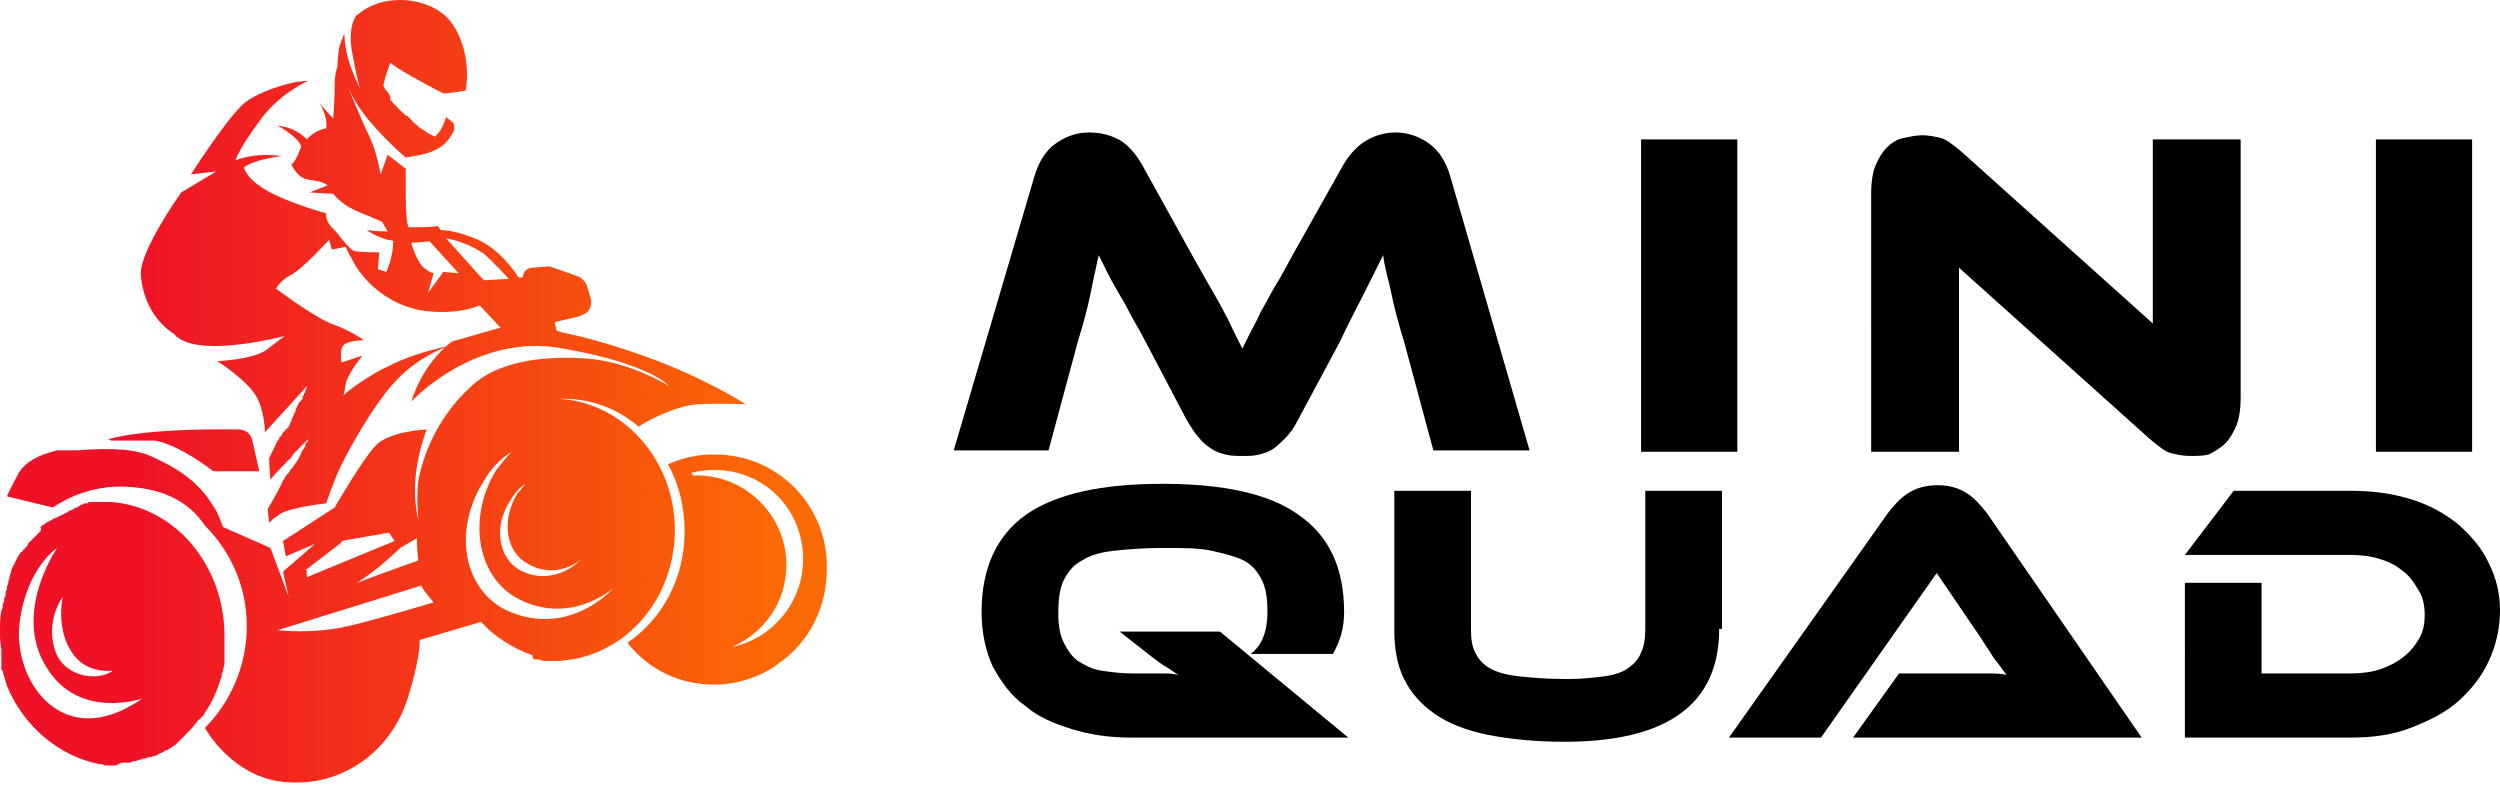 <?xml version="1.0" encoding="utf-8"?>
<!-- Generator: Adobe Illustrator 24.1.0, SVG Export Plug-In . SVG Version: 6.00 Build 0)  -->
<svg version="1.1" id="Layer_1" xmlns="http://www.w3.org/2000/svg" xmlns:xlink="http://www.w3.org/1999/xlink" x="0px" y="0px"
	 width="179.3px" height="56.3px" viewBox="0 0 179.3 56.3" style="enable-background:new 0 0 179.3 56.3;" xml:space="preserve">
<style type="text/css">
	.st0{fill:url(#XMLID_2_);}
	.st1{fill:url(#XMLID_3_);}
	.st2{fill:url(#XMLID_4_);}
	.st3{fill:url(#XMLID_5_);}
	.st4{fill:url(#XMLID_6_);}
	.st5{fill:url(#XMLID_7_);}
</style>
<g>
	<g>
		<path d="M85.5,18.3c0.5,0.9,0.9,1.6,1.3,2.3c0.4,0.7,0.7,1.2,1,1.8c0.3,0.5,0.5,1,0.7,1.4c0.2,0.4,0.4,0.8,0.6,1.2
			c0.2-0.4,0.4-0.8,0.6-1.2c0.2-0.4,0.5-0.9,0.7-1.4c0.3-0.5,0.6-1.1,1-1.8c0.4-0.6,0.8-1.4,1.3-2.3l3.6-6.4
			c0.4-0.7,0.9-1.3,1.5-1.7c0.6-0.4,1.4-0.7,2.3-0.7c0.9,0,1.7,0.3,2.4,0.8c0.7,0.5,1.2,1.3,1.5,2.3l5.7,19.7h-6.9l-2.1-7.8
			c-0.4-1.3-0.7-2.4-0.9-3.4c-0.2-1-0.5-1.9-0.6-2.8c-0.4,0.8-0.8,1.6-1.3,2.6s-1.1,2.1-1.8,3.6l-3,5.6c-0.3,0.6-0.6,1-0.9,1.3
			c-0.3,0.3-0.6,0.6-0.9,0.8c-0.3,0.2-0.6,0.3-1,0.4c-0.4,0.1-0.7,0.1-1.2,0.1c-0.4,0-0.8,0-1.2-0.1c-0.4-0.1-0.7-0.2-1-0.4
			c-0.3-0.2-0.6-0.4-0.9-0.8c-0.3-0.3-0.6-0.8-0.9-1.3l-3-5.7c-0.4-0.8-0.8-1.4-1.1-2c-0.3-0.6-0.6-1.1-0.9-1.6
			c-0.3-0.5-0.5-0.9-0.7-1.3s-0.4-0.8-0.6-1.2c-0.2,0.9-0.4,1.8-0.6,2.8c-0.2,1-0.5,2.1-0.9,3.4l-2.1,7.8h-6.8l5.8-19.7
			c0.3-1,0.8-1.8,1.5-2.3s1.5-0.8,2.4-0.8c0.9,0,1.6,0.2,2.3,0.6c0.6,0.4,1.1,1,1.5,1.7L85.5,18.3z"/>
		<path d="M124.6,32.4h-6.9V10h6.9V32.4z"/>
		<path d="M157,32.7c-0.4,0-0.9-0.1-1.3-0.2c-0.4-0.1-0.9-0.5-1.5-1l-13.7-12.3v13.2h-6.3V13.8c0-0.7,0.1-1.4,0.3-1.9
			c0.2-0.5,0.5-1,0.8-1.3c0.3-0.3,0.7-0.6,1.2-0.7s0.9-0.2,1.4-0.2c0.4,0,0.9,0.1,1.3,0.2c0.4,0.1,0.9,0.5,1.5,1l13.7,12.3V10h6.3
			v18.6c0,0.7-0.1,1.4-0.3,1.9c-0.2,0.5-0.5,1-0.8,1.3c-0.3,0.3-0.8,0.6-1.2,0.8C158,32.7,157.5,32.7,157,32.7z"/>
		<path d="M177.3,32.4h-6.9V10h6.9V32.4z"/>
		<path d="M96.7,52.9H81.1c-1.5,0-2.9-0.2-4.2-0.6c-1.3-0.4-2.5-0.9-3.4-1.7c-1-0.7-1.7-1.7-2.3-2.8c-0.5-1.1-0.8-2.4-0.8-3.9
			c0-3.2,1.1-5.5,3.2-7c2.2-1.5,5.4-2.2,9.8-2.2c4.3,0,7.6,0.7,9.7,2.2c2.2,1.5,3.3,3.8,3.3,7c0,1.2-0.3,2.1-0.8,3h-5.9
			c0.4-0.3,0.7-0.7,0.9-1.2c0.2-0.5,0.3-1.1,0.3-1.8c0-1-0.1-1.7-0.4-2.3s-0.7-1.1-1.3-1.4c-0.6-0.3-1.4-0.5-2.3-0.7
			s-2.1-0.2-3.5-0.2c-1.4,0-2.6,0.1-3.5,0.2s-1.7,0.3-2.3,0.7c-0.6,0.3-1,0.8-1.3,1.4S75.9,43,75.9,44c0,0.8,0.1,1.5,0.4,2.1
			s0.6,1,1,1.3c0.5,0.3,1,0.6,1.7,0.7c0.7,0.1,1.4,0.2,2.2,0.2h1.1c0.4,0,0.7,0,1.1,0c0.4,0,0.7,0,1.1,0.1c-0.3-0.2-0.6-0.4-0.9-0.6
			c-0.4-0.2-0.7-0.5-1-0.7l-2.3-1.8h7.2L96.7,52.9z"/>
		<path d="M123.3,45.1c0,5.4-3.7,8.1-11.1,8.1c-2.1,0-4-0.2-5.5-0.5c-1.5-0.3-2.8-0.8-3.8-1.5c-1-0.7-1.7-1.5-2.2-2.5
			c-0.5-1-0.7-2.2-0.7-3.5v-10h5.5v10c0,0.7,0.1,1.2,0.3,1.6c0.2,0.4,0.5,0.8,1,1.1c0.5,0.3,1.2,0.5,2.1,0.6c0.9,0.1,2,0.2,3.5,0.2
			c1.1,0,1.9-0.1,2.7-0.2c0.7-0.1,1.3-0.3,1.7-0.6c0.4-0.3,0.7-0.6,0.9-1.1c0.2-0.4,0.3-1,0.3-1.6v-10h5.5V45.1z"/>
		<path d="M132.9,52.9l3.3-4.6h4.5c0.5,0,1.1,0,1.7,0s1.1,0,1.5,0.1c-0.2-0.3-0.5-0.7-0.9-1.2c-0.3-0.5-0.6-0.9-0.9-1.4l-3.2-4.7
			l-8.3,11.8H124l11.4-16.1c0.4-0.5,0.8-1,1.4-1.4c0.6-0.4,1.3-0.6,2.2-0.6c0.8,0,1.5,0.2,2.1,0.6c0.6,0.4,1,0.9,1.4,1.4l11.1,16.1
			H132.9z"/>
		<path d="M179.3,43.8c0,1.3-0.3,2.5-0.8,3.6c-0.5,1.1-1.3,2.1-2.2,2.9c-0.9,0.8-2.1,1.4-3.4,1.9s-2.7,0.7-4.3,0.7h-11.9V41.8h5.5
			v6.5h6.4c0.8,0,1.5-0.1,2.1-0.3c0.6-0.2,1.2-0.5,1.7-0.9s0.8-0.8,1.1-1.3c0.3-0.5,0.4-1.1,0.4-1.7c0-0.6-0.1-1.2-0.4-1.7
			s-0.6-1-1.1-1.4c-0.5-0.4-1-0.7-1.7-0.9c-0.6-0.2-1.3-0.3-2.1-0.3h-11.9l3.5-4.6h8.4c1.6,0,3,0.2,4.3,0.6s2.4,1,3.4,1.8
			c0.9,0.8,1.7,1.7,2.2,2.8C179,41.4,179.3,42.5,179.3,43.8z"/>
	</g>
</g>
<g id="XMLID_11_">
	
		<linearGradient id="XMLID_2_" gradientUnits="userSpaceOnUse" x1="56.265" y1="40.908" x2="10.092" y2="40.908" gradientTransform="matrix(1 0 0 1 -0.264 0)">
		<stop  offset="0" style="stop-color:#FB6A04"/>
		<stop  offset="1" style="stop-color:#EF1226"/>
	</linearGradient>
	<path id="XMLID_1086_" class="st0" d="M51.3,32.6c-0.5,0-0.9,0-1.4,0.1c-0.7,0.1-1.3,0.3-2,0.6c0.8,1.4,1.2,3.1,1.2,4.8
		c0,3.4-1.6,6.3-4.1,8c1.5,1.9,3.7,3,6.2,3c1.6,0,3.2-0.5,4.5-1.4c0,0,0,0,0,0c0.1-0.1,0.2-0.2,0.4-0.3c2-1.5,3.2-3.9,3.2-6.6
		C59.4,36.3,55.8,32.6,51.3,32.6z M52.5,46.4c2.3-1,3.9-3.2,3.9-5.9c0-3.5-2.9-6.4-6.4-6.4c-0.1,0-0.2,0-0.3,0
		c0-0.1-0.1-0.1-0.1-0.2c0.5-0.1,1-0.2,1.6-0.2c3.6,0,6.4,2.8,6.4,6.4C57.6,43.2,55.4,45.8,52.5,46.4z"/>
	
		<linearGradient id="XMLID_3_" gradientUnits="userSpaceOnUse" x1="56.265" y1="28.174" x2="10.092" y2="28.174" gradientTransform="matrix(1 0 0 1 -0.264 0)">
		<stop  offset="0" style="stop-color:#FB6A04"/>
		<stop  offset="1" style="stop-color:#EF1226"/>
	</linearGradient>
	<path id="XMLID_1103_" class="st1" d="M38.5,47.3c0,0,0.1,0,0.1,0c0.1,0,0.2,0,0.3,0.1c0.1,0,0.1,0,0.2,0c0.1,0,0.2,0,0.3,0
		c0,0,0.1,0,0.1,0c0.2,0,0.3,0,0.5,0c4.7-0.2,8.4-4.3,8.4-9.4c0-5-3.7-9.2-8.4-9.4c0.1,0,0.3,0,0.4,0c2,0,3.9,0.7,5.4,2
		c0.4-0.3,2.6-1.5,4.2-1.6c1.8-0.1,3.5,0,3.5,0s-3.1-2-7.4-3.5c-2.8-1-4.6-1.4-5.5-1.6c-0.5-0.1-0.7-0.2-0.7-0.2l-0.1-0.6l1.7-0.4
		c0.2-0.1,0.5-0.2,0.6-0.3c0,0,0,0,0,0c0,0,0,0,0,0c0.3-0.3,0.4-0.7,0.2-1.2l-0.2-0.7c-0.1-0.3-0.4-0.6-0.7-0.7l-2-0.7l-1.2,0.1
		c-0.4,0-0.7,0.3-0.7,0.7l-0.3,0c-0.4-0.6-1.4-2-2.9-2.7c-1.4-0.6-2.3-0.7-2.7-0.7l-0.2-0.3c0,0-0.2,0.1-1.6,0.1c-0.2,0-0.4,0-0.5,0
		c-0.1-0.2-0.2-0.9-0.2-2.3c0-0.3,0-0.6,0-0.9c0-0.4,0-0.7,0-1l-1.3-1l-0.5,1.4c0,0-0.3-1.7-0.8-2.7c-0.5-1-1.6-3.7-1.6-3.7
		s0.4,1,1,1.8c1.2,1.7,3.2,3.4,3.2,3.4l1.1-0.2h0c0.5-0.1,1-0.3,1.3-0.5c0.2-0.1,0.4-0.3,0.5-0.4c0.2-0.2,0.3-0.4,0.5-0.7
		c0.1-0.2,0.1-0.5,0-0.7L32,8.4c-0.3,1-0.8,1.4-0.8,1.4c-0.2-0.1-0.5-0.2-0.7-0.4c-0.2-0.1-0.3-0.2-0.5-0.3C30,9,29.9,9,29.8,8.9
		c-0.1-0.1-0.2-0.1-0.2-0.2c-0.1-0.1-0.1-0.1-0.2-0.2c-0.1-0.1-0.1-0.1-0.2-0.2C29.1,8.3,29,8.2,29,8.2C28.9,8.1,28.8,8,28.8,8
		c-0.1-0.1-0.1-0.1-0.2-0.2c-0.1-0.1-0.1-0.1-0.2-0.2c-0.1-0.1-0.1-0.1-0.2-0.2c-0.1-0.1-0.1-0.2-0.2-0.2C28,7.1,28,7,28,6.9
		c-0.1-0.1-0.1-0.2-0.2-0.3c0,0-0.1-0.1-0.1-0.1c-0.1-0.1-0.2-0.3-0.2-0.4c0.1-0.5,0.3-1.1,0.5-1.6c0.1,0.1,0.3,0.2,0.4,0.3
		c1.4,0.9,3.4,1.9,3.4,1.9c0.2,0,1.1-0.1,1.6-0.2c0.3-1.7-0.1-3.8-1.2-5.1c-1.4-1.6-4.7-2-6.6-0.3c-0.1,0-0.1,0.1-0.1,0.1
		c-0.3,0.5-0.5,1.4-0.2,2.8c0.4,2.2,0.6,2.6,0.7,2.7c0-0.1-1.2-2-1.3-4.1c0-0.1,0-0.1,0-0.2c-0.1,0.2-0.1,0.3-0.2,0.5
		c-0.1,0.3-0.2,0.5-0.2,0.7c-0.1,0.7-0.1,1.2-0.1,1.2s-0.2,0.4-0.2,1.4c0,1-0.1,2.3-0.1,2.3l-1-1.1c0,0,0.6,0.8,0.5,1.8
		c0,0-0.8,0.1-1.4,0.8c0,0-0.6-0.8-2.1-1c0,0,1.5,0.8,1.7,1.5c0,0-0.3,1-0.7,1.3c0,0,0.3,0.7,0.9,1c0.6,0.2,1.2,0.1,1.7,0.5
		l-1.3,0.5l1.7,0.1c0,0,0.5,0.7,1.6,1.2c1.2,0.5,1.9,0.8,1.9,0.8l0.4,0.7c-0.8,0-1.5-0.1-1.5-0.1s0.5,0.4,1.5,0.7
		c0.2,0,0.4,0.1,0.6,0.1l-0.2,0c0,1.2-0.5,2.2-0.5,2.2l-0.6-0.2l0.1-1.2c0,0-1.5,0-1.8-0.1c-0.3-0.1-1-1-1-1s0,0,0,0
		c-0.2-0.3-0.5-0.6-0.7-0.8c-0.4-0.5-0.3-0.9-0.3-0.9s-2.6-0.7-4.2-1.6c-1.6-0.9-1.7-1.7-1.7-1.7c0.8-0.6,2.7-0.8,2.7-0.8
		c-2-0.3-3.3,0.3-3.3,0.3s0.2-0.8,1.7-2.8c1.4-2,3.5-2.9,3.5-2.9S21.5,5.8,20.7,6c-1.1,0.3-2.6,0.8-3.4,1.6
		c-1.3,1.3-3.6,4.9-3.6,4.9l1.8-0.2L13,13.8c0,0-3,4.2-2.9,5.9c0.1,1.5,0.8,3.2,2.3,4.2l0,0c0,0,0.1,0,0.1,0.1l0,0
		c0,0,0.1,0,0.1,0.1l0,0c0.1,0.1,0.2,0.1,0.3,0.2c0.1,0.1,0.2,0.1,0.4,0.2c2.2,0.9,7.1-0.4,7.1-0.4s-0.4,0.3-1.3,1
		c-1,0.7-3.5,0.8-3.5,0.8s2,1.3,2.7,2.4c0.7,1.1,0.7,2.7,0.7,2.7l3.1-3.4c0,0,0,0,0,0c0,0,0,0,0,0c0,0-0.1,0.1-0.1,0.2c0,0,0,0,0,0
		c0,0.1-0.1,0.1-0.1,0.2c0,0,0,0,0,0c0,0,0,0.1,0,0.1c0,0,0,0.1-0.1,0.1c0,0,0,0,0,0.1c0,0,0,0.1-0.1,0.1c0,0,0,0.1,0,0.1
		c0,0,0,0,0,0.1c0,0-0.1,0.1-0.1,0.1c0,0,0,0.1-0.1,0.1c0,0,0,0.1-0.1,0.1c0,0,0,0,0,0.1c0,0,0,0.1-0.1,0.1c0,0,0,0,0,0.1
		c0,0.1-0.1,0.1-0.1,0.2c0,0,0,0.1,0,0.1c0,0,0,0.1-0.1,0.1c0,0,0,0.1,0,0.1c-0.1,0.1-0.1,0.3-0.2,0.4c0,0,0,0.1,0,0.1
		c0,0,0,0.1-0.1,0.1c0,0,0,0.1,0,0.1c0,0.1-0.1,0.1-0.1,0.2c0,0,0,0.1-0.1,0.1c0,0,0,0.1-0.1,0.1c0,0,0,0.1-0.1,0.1
		c0,0,0,0.1-0.1,0.1c0,0.1-0.1,0.1-0.1,0.2c0,0,0,0.1-0.1,0.1c0,0,0,0.1-0.1,0.1c0,0,0,0.1,0,0.1c0,0,0,0.1-0.1,0.1
		c-0.3,0.7-0.6,1.2-0.6,1.3c0,0.6,0.1,1.5,0.1,1.5s0.3-0.4,0.8-0.9c0,0,0.1-0.1,0.1-0.1c0.1-0.1,0.2-0.2,0.3-0.3c0,0,0-0.1,0.1-0.1
		c0,0,0.1-0.1,0.1-0.1c0,0,0.1-0.1,0.1-0.1c0-0.1,0.1-0.1,0.1-0.2c0,0,0.1-0.1,0.1-0.1c0,0,0,0,0,0c0.1-0.1,0.1-0.1,0.2-0.2
		c0,0,0,0,0,0c0.1-0.1,0.1-0.1,0.2-0.2c0,0,0,0,0,0c0,0,0.1-0.1,0.1-0.1c0,0,0,0,0,0c0-0.1,0.1-0.1,0.1-0.1c0,0,0,0,0,0
		c0,0,0.1-0.1,0.1-0.1c0,0,0,0,0,0c0,0,0.1-0.1,0.1-0.1c0,0,0,0,0,0c0,0,0.1-0.1,0.1-0.1c0,0,0,0,0,0c0,0,0.1-0.1,0.1-0.1
		c0,0,0,0,0,0c0,0,0,0,0,0c0,0,0,0,0,0c0,0,0,0,0,0c0,0,0,0,0,0c0,0,0,0,0,0c0,0,0,0,0,0c0,0,0,0,0,0c0,0,0,0,0,0c0,0,0,0,0,0
		c0,0,0,0,0,0.1c0,0,0,0,0,0c0,0,0,0.1-0.1,0.1c0,0,0,0,0,0c0,0,0,0.1-0.1,0.1c0,0,0,0,0,0.1c0,0,0,0.1,0,0.1c0,0,0,0,0,0
		c-0.1,0.1-0.1,0.2-0.2,0.3c0,0,0,0,0,0c-0.1,0.1-0.1,0.3-0.2,0.4c0,0,0,0,0,0c-0.1,0.3-0.3,0.5-0.5,0.8c0,0,0,0.1-0.1,0.1
		c0,0,0,0,0,0c-0.1,0.1-0.1,0.2-0.2,0.3c0,0,0,0,0,0c0,0,0,0.1-0.1,0.1c-0.1,0.1-0.1,0.2-0.2,0.3c-0.1,0.2-0.2,0.3-0.2,0.4
		c0,0,0,0,0,0c-0.5,1-1,1.8-1,1.8l0.1,1c0,0,0,0,0.3-0.3c0,0,0,0,0,0c0.1-0.1,0.2-0.1,0.3-0.2c0.6-0.6,3.5-0.9,3.5-0.9
		s0.1-0.4,0.7-1.9c0.6-1.5,2.8-5.4,4.4-7c1.6-1.7,3.7-2.4,3.7-2.4c-1.8,0.4-3.3,0.9-4.4,1.5c-0.3,0.1-0.6,0.3-0.8,0.4c0,0,0,0,0,0
		c-1.2,0.7-2,1.3-2.3,1.6c0,0,0,0,0,0c-0.1,0.1-0.1,0.1-0.1,0.1c0,0,0,0,0,0c0,0,0,0,0,0c0,0,0,0,0,0c0,0,0,0,0,0s0.1-0.1,0.2-0.9
		c0.2-0.8,1.2-2,1.2-2L24.5,26c0,0-0.2-1,0.2-1.3c0.4-0.3,1.4-0.3,1.4-0.3s-0.8-0.6-2.1-1.1c-1.3-0.4-4.2-2.6-4.2-2.6s0.3-0.6,1.1-1
		c0.8-0.4,2.7-2.5,2.7-2.5l0.2,0.7l1-0.2c0.1,0.2,0.2,0.5,0.4,0.8c0.8,1.7,2.8,3.5,5.3,3.8c2.5,0.3,3.9-0.4,3.9-0.4l1.5,1.6l-3.5,1
		c-2.2,1.7-2.9,4.3-2.9,4.3s4.6-5,10.9-3.8c6.3,1.1,7.6,2.7,7.6,2.7s-2.8-1.8-6.1-2c-3.2-0.2-6.3,0.3-8.1,2
		c-2.3,2.1-3.3,4.6-3.7,6.3c-0.2,0.7-0.2,2-0.1,3.3c-0.3-1.3-0.5-3.5,0.6-6.5c0,0-2.7,0.1-3.7,1.2c-1,1.1-2.9,4.4-2.9,4.4l-3.7,2.4
		l0.2,1.1l2.1-0.9L20.3,41l0.4,1.8l-1.3-3.5L16,37.8c-0.2-0.5-0.4-1.1-0.7-1.5c-1.2-2-3-2.9-4.3-3.5c-1.2-0.6-2.9-0.7-5.5-0.5
		c-0.1,0-0.3,0-0.4,0c-0.1,0-0.1,0-0.1,0c-0.1,0-0.2,0-0.2,0c-0.1,0-0.1,0-0.2,0c-0.1,0-0.1,0-0.2,0c-0.1,0-0.1,0-0.2,0
		c0,0-0.1,0-0.1,0c-0.4,0.1-0.7,0.2-1,0.3c-1,0.4-1.6,0.9-1.9,1.6c-0.6,1.1-0.7,1.4-0.7,1.4l3.3,0.8c0,0,2.1-1.6,5.1-1.5
		c2.7,0.1,4.6,1,5.8,2.8c1.8,1.8,3,4.3,3,7.2c0,2.9-1.2,5.5-3,7.3c0.5,0.9,2.5,3.7,5.9,3.9c4.1,0.3,7.3-2.3,8.5-5.6
		c1.1-3.3,1-4.6,1-4.6l4.4-1.3c1,1.1,2.3,1.9,3.7,2.4h0C38.2,47.3,38.3,47.3,38.5,47.3z M31.8,19.5L30.7,21l0.4-1.4
		c0,0-0.2,0-0.7-0.4c-0.5-0.4-0.9-1.7-0.9-1.8c0.7,0,1.3-0.1,1.3-0.1l2.1,2.3L31.8,19.5z M34.7,20.1l-2.7-3c0.6,0.1,1.7,0.4,2.7,1.1
		c0.8,0.7,1.4,1.4,1.8,1.8L34.7,20.1z M29.9,38.6c0,0.9,0.1,1.6,0.1,1.6s-2,0.7-4.4,1.6c1.6-1,3.1-2.5,3.1-2.5L29.9,38.6z
		 M21.9,40.9l2.6-2l0-0.1l3.4-0.6l0.4,0.6l-6.3,2.6V40.9z M25,44.9c-2.5,0.6-5.1,0.3-5.1,0.3l10.3-3.2c0.2,0.4,0.9,1.2,0.9,1.2
		S27.5,44.3,25,44.9z M37.7,34.7c-0.2,0.2-0.4,0.5-0.6,0.7c-1.1,1.8-0.9,4.1,0.7,5c1.3,0.8,2.8,0.6,3.9-0.3
		c-1.2,1.2-2.9,1.6-4.4,0.8c-1.6-0.9-1.9-3.2-0.7-5C36.9,35.4,37.2,35,37.7,34.7z M34.7,34.5c0.5-0.9,1.2-1.6,2-2.1
		c-0.4,0.4-0.7,0.8-1.1,1.3c-2,3.2-1.5,7.4,1.3,9.1c2.4,1.4,5,1,7.1-0.6c-2.2,2.2-5.2,2.9-8,1.4C33.1,41.9,32.6,37.8,34.7,34.5z"/>
	
		<linearGradient id="XMLID_4_" gradientUnits="userSpaceOnUse" x1="56.265" y1="45.188" x2="10.092" y2="45.188" gradientTransform="matrix(1 0 0 1 -0.264 0)">
		<stop  offset="0" style="stop-color:#FB6A04"/>
		<stop  offset="1" style="stop-color:#EF1226"/>
	</linearGradient>
	<path id="XMLID_1124_" class="st2" d="M8.8,54.7c0.1,0,0.2,0,0.3,0c0,0,0.1,0,0.1,0c0.1,0,0.2,0,0.3-0.1c0,0,0.1,0,0.1,0
		c0.1,0,0.2,0,0.3-0.1c0,0,0.1,0,0.1,0c0.1,0,0.2-0.1,0.3-0.1c0,0,0.1,0,0.1,0c0.1,0,0.2-0.1,0.3-0.1c0,0,0.1,0,0.1,0
		c0.1,0,0.2-0.1,0.3-0.1c0,0,0.1,0,0.1,0c0.1-0.1,0.2-0.1,0.3-0.2c0,0,0,0,0.1,0c0.1-0.1,0.2-0.1,0.3-0.2c0,0,0,0,0.1,0
		c0.1-0.1,0.2-0.1,0.3-0.2c0,0,0,0,0,0c0.1-0.1,0.2-0.1,0.3-0.2c0,0,0,0,0,0c0.1-0.1,0.2-0.2,0.3-0.3c0,0,0,0,0,0
		c0.1-0.1,0.2-0.2,0.3-0.3c0,0,0,0,0,0c0.3-0.3,0.6-0.6,0.9-1c0.1-0.1,0.1-0.2,0.2-0.2c0,0,0.1-0.1,0.1-0.1c0.1-0.1,0.1-0.1,0.2-0.2
		c0-0.1,0.1-0.1,0.1-0.2c0.5-0.7,0.8-1.4,1.1-2.3c0,0,0,0,0,0c0-0.1,0.1-0.2,0.1-0.3c0,0,0,0,0-0.1c0-0.1,0.1-0.2,0.1-0.3
		c0,0,0,0,0,0c0-0.2,0.1-0.4,0.1-0.5c0-0.1,0-0.1,0-0.2c0-0.1,0-0.1,0-0.2c0-0.1,0-0.1,0-0.2c0-0.1,0-0.1,0-0.2c0-0.1,0-0.2,0-0.2
		c0-0.1,0-0.1,0-0.2c0-0.1,0-0.2,0-0.3c0,0,0-0.1,0-0.1c0-0.1,0-0.3,0-0.4c0-5.1-3.6-9.3-8.2-9.6c-0.1,0-0.3,0-0.4,0
		c0,0-0.1,0-0.1,0c-0.1,0-0.2,0-0.3,0c-0.1,0-0.1,0-0.2,0c-0.1,0-0.2,0-0.2,0c-0.1,0-0.1,0-0.2,0c-0.1,0-0.2,0-0.2,0.1
		c-0.1,0-0.1,0-0.2,0c-0.1,0-0.1,0-0.2,0.1c-0.1,0-0.1,0-0.2,0.1c-0.1,0-0.1,0.1-0.2,0.1c-0.1,0-0.1,0-0.2,0.1
		c-0.1,0-0.1,0.1-0.2,0.1c-0.1,0-0.1,0-0.2,0.1c-0.1,0-0.1,0.1-0.2,0.1c-0.1,0-0.1,0.1-0.2,0.1c-0.1,0-0.1,0.1-0.2,0.1
		c-0.1,0-0.1,0.1-0.2,0.1c-0.1,0-0.1,0.1-0.2,0.1c-0.1,0-0.1,0.1-0.2,0.1C4.1,37,4,37.1,3.9,37.2c-0.1,0-0.1,0.1-0.2,0.1
		c-0.1,0-0.1,0.1-0.2,0.1c-0.1,0-0.1,0.1-0.2,0.1c0,0-0.1,0.1-0.1,0.1c-0.1,0-0.1,0.1-0.2,0.1c0,0-0.1,0.1-0.1,0.1
		C3,38,2.9,38,2.9,38.1c0,0-0.1,0.1-0.1,0.1c-0.1,0.1-0.1,0.1-0.2,0.2c0,0-0.1,0.1-0.1,0.1c-0.1,0.1-0.1,0.1-0.2,0.2
		c0,0-0.1,0.1-0.1,0.1c-0.1,0.1-0.1,0.1-0.2,0.2C2,39,2,39.1,2,39.1c-0.1,0.1-0.1,0.1-0.2,0.2c0,0,0,0.1-0.1,0.1
		c-0.1,0.1-0.1,0.2-0.2,0.2c0,0,0,0,0,0c-0.3,0.4-0.5,0.9-0.7,1.3c0,0,0,0,0,0.1c0,0.1-0.1,0.2-0.1,0.3c0,0,0,0.1,0,0.1
		c0,0.1-0.1,0.2-0.1,0.3c0,0,0,0.1,0,0.1c0,0.1-0.1,0.2-0.1,0.3c0,0,0,0.1,0,0.1c0,0.1-0.1,0.2-0.1,0.3c0,0,0,0.1,0,0.1
		c0,0.1,0,0.2-0.1,0.3c0,0,0,0.1,0,0.1c0,0.1,0,0.2-0.1,0.3c0,0,0,0,0,0.1c0,0.1,0,0.2-0.1,0.4C0,44.3,0,44.7,0,45.2
		c0,0.5,0,0.9,0.1,1.4c0,0.1,0,0.1,0,0.2c0,0.1,0,0.2,0,0.3c0,0.1,0,0.1,0,0.2c0,0.1,0,0.1,0,0.2c0,0.1,0,0.1,0,0.2
		c0,0.1,0,0.1,0,0.2c0,0.1,0,0.2,0.1,0.2c0,0,0,0.1,0,0.1c0.1,0.3,0.2,0.7,0.3,1l0,0c1.2,2.9,3.7,5,6.6,5.6h0c0.1,0,0.3,0,0.4,0.1
		c0.1,0,0.3,0,0.4,0c0.1,0,0.3,0,0.4,0C8.7,54.7,8.7,54.7,8.8,54.7z M5.1,46.7c1,1.7,3,1.4,3,1.4c-1.1,0.8-3.6,0.5-4.2-1.6
		s0.6-3.7,0.6-3.7S4,45,5.1,46.7z M1.4,44.7c0.5-4,2.7-5.4,2.7-5.4s-3.2,4.6-0.8,8.5c2.3,3.9,6.9,2.3,6.9,2.3
		C4.5,54.1,0.9,48.8,1.4,44.7z"/>
	
		<linearGradient id="XMLID_5_" gradientUnits="userSpaceOnUse" x1="56.265" y1="54.794" x2="10.092" y2="54.794" gradientTransform="matrix(1 0 0 1 -0.264 0)">
		<stop  offset="0" style="stop-color:#FB6A04"/>
		<stop  offset="1" style="stop-color:#EF1226"/>
	</linearGradient>
	<path id="XMLID_1126_" class="st3" d="M8.4,54.8c-0.1,0-0.2,0-0.2,0c0,0,0,0,0,0C8.3,54.8,8.4,54.8,8.4,54.8z"/>
	
		<linearGradient id="XMLID_6_" gradientUnits="userSpaceOnUse" x1="56.265" y1="35.581" x2="10.092" y2="35.581" gradientTransform="matrix(1 0 0 1 -0.264 0)">
		<stop  offset="0" style="stop-color:#FB6A04"/>
		<stop  offset="1" style="stop-color:#EF1226"/>
	</linearGradient>
	<path id="XMLID_1127_" class="st4" d="M8.2,35.6C8.2,35.6,8.2,35.6,8.2,35.6c0.1,0,0.2,0,0.2,0C8.4,35.6,8.3,35.6,8.2,35.6z"/>
	
		<linearGradient id="XMLID_7_" gradientUnits="userSpaceOnUse" x1="56.265" y1="32.392" x2="10.092" y2="32.392" gradientTransform="matrix(1 0 0 1 -0.264 0)">
		<stop  offset="0" style="stop-color:#FB6A04"/>
		<stop  offset="1" style="stop-color:#EF1226"/>
	</linearGradient>
	<path id="XMLID_1128_" class="st5" d="M8,31.6c0.1,0,0.1,0,0.2,0c0,0,0.1,0,0.1,0c0,0,0,0,0.1,0c0,0,0.1,0,0.1,0c0,0,0,0,0.1,0
		c0.1,0,0.1,0,0.2,0c0,0,0,0,0,0c0.1,0,0.1,0,0.2,0c0,0,0,0,0,0c0.1,0,0.1,0,0.2,0c0,0,0,0,0.1,0c0.1,0,0.1,0,0.2,0c0,0,0,0,0.1,0
		c0.1,0,0.2,0,0.2,0c0,0,0,0,0,0c0.1,0,0.2,0,0.3,0c0,0,0,0,0.1,0c0.1,0,0.1,0,0.2,0c0,0,0.1,0,0.1,0c0.1,0,0.1,0,0.2,0
		c0,0,0.1,0,0.1,0c0.1,0,0.2,0,0.3,0c1.8,0.3,4.2,2.2,4.2,2.2H18h0.6l-0.5-2.2c-0.1-0.5-0.5-0.8-1-0.8c-7.1-0.1-9.3,0.7-9.3,0.7
		S7.9,31.6,8,31.6C8,31.6,8,31.6,8,31.6z"/>
</g>
</svg>
